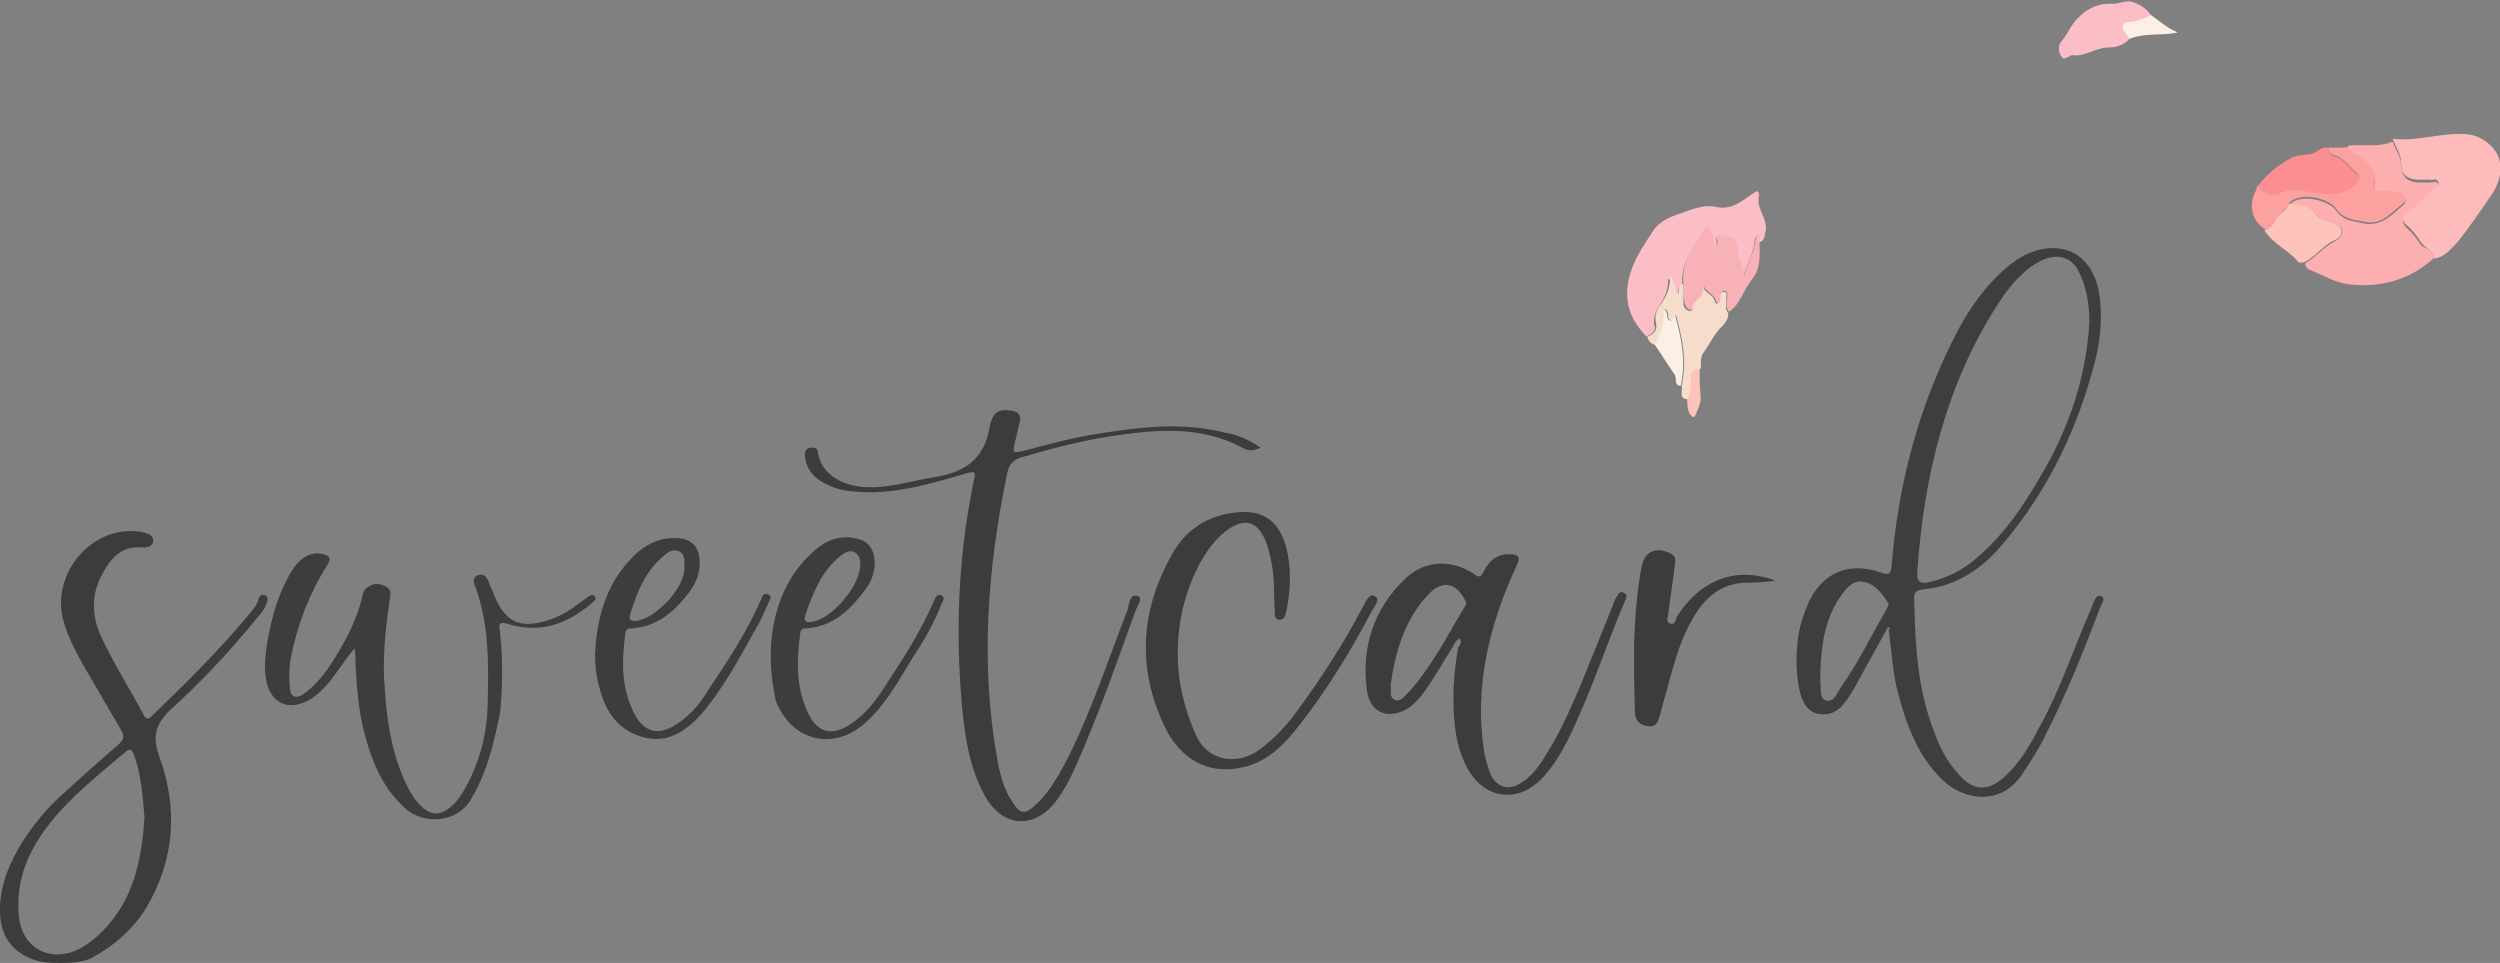 <?xml version="1.0" encoding="utf-8"?>
<!-- Generator: Adobe Illustrator 23.0.2, SVG Export Plug-In . SVG Version: 6.00 Build 0)  -->
<svg version="1.1" id="Layer_1" xmlns="http://www.w3.org/2000/svg" xmlns:xlink="http://www.w3.org/1999/xlink" x="0px" y="0px"
	 viewBox="0 0 263 101.3" style="enable-background:new 0 0 263 101.3;" xml:space="preserve">
<rect x="0" y="0" width="263" height="101.3" fill="#808080" stroke="none"/>
<style type="text/css">
	.st0{fill:#3E3E3E;}
	.st1{fill:#3C3C3C;}
	.st2{fill:#3D3D3D;}
	.st3{fill:#FDAEAF;}
	.st4{fill:#FEBBBB;}
	.st5{fill:#FCBEC6;}
	.st6{fill:#FCA1A0;}
	.st7{fill:#F9B1B8;}
	.st8{fill:#F6DCCB;}
	.st9{fill:#FB8E91;}
	.st10{fill:#FDC3BA;}
	.st11{fill:#FCEFE4;}
</style>
<g>
	<path class="st0" d="M198.6,66c-0.9,1.6-1.7,3.1-2.6,4.7c-0.6,1.1-1.2,2.3-2,3.3c-0.7,0.9-1.6,1.3-2.7,1.1
		c-1.1-0.2-1.6-1.1-1.9-2.1c-0.5-2-0.5-4.1-0.2-6.2c0.2-1.2,0.6-2.4,1.1-3.5c1.5-3.1,4.2-4.2,7.5-3.1c0.8,0.3,1.1,0.3,1.2-0.7
		c0.7-8.7,2.9-17,7-24.8c1.3-2.4,2.8-4.5,4.8-6.3c0.8-0.7,1.6-1.3,2.5-1.7c3.7-1.6,6.8,0.1,7.5,4c0.4,2.3,0.2,4.7-0.3,6.9
		c-1.8,7.2-4.9,13.8-9.7,19.5c-1.9,2.3-4.1,4-7.1,4.7c-0.2,0-0.4,0.1-0.6,0.1c-1.8,0.2-1.8,0.2-1.7,2c0.1,4.4,0.4,8.7,2,12.9
		c0.6,1.7,1.4,3.3,2.6,4.6c1.6,1.9,3.2,1.9,5,0.2c1.6-1.5,2.6-3.3,3.6-5.2c2.2-4,3.6-8.3,5.4-12.4c0-0.1,0.1-0.2,0.1-0.3
		c0.2-0.4,0.4-1.2,0.9-1c0.6,0.2,0.1,0.8-0.1,1.3c-1.7,4.5-3.5,9-5.7,13.3c-0.7,1.5-1.6,2.8-2.5,4.2c-2.3,3.4-6.2,2.6-8.3,0.6
		c-2.6-2.5-3.8-5.7-4.7-9.1c-0.6-2.2-0.7-4.5-1-6.7C198.9,66,198.8,66,198.6,66z M219.8,33.9c0-1.9-0.3-3.8-1.2-5.5
		c-0.6-1.1-1.7-1.6-3-1.3c-0.8,0.2-1.4,0.6-2,1c-1.3,1-2.4,2.3-3.3,3.7c-5.6,8.6-7.9,18.3-8.6,28.3c-0.1,1.1,0.3,1.4,1.4,1.1
		c1.7-0.4,3.3-1.2,4.6-2.3c3.3-2.7,5.5-6.2,7.6-9.9C217.9,44.3,219.5,39.3,219.8,33.9z M191.5,70.7c0,0.4,0,0.8,0,1.1
		c0.1,0.7-0.1,1.7,0.6,1.9c0.8,0.2,1.1-0.7,1.5-1.3c1.9-2.7,3.3-5.6,4.9-8.4c0.1-0.2,0.3-0.4,0.1-0.6c-0.6-1-1.4-2-2.6-2.2
		c-1-0.2-1.7,0.6-2.2,1.3C192,64.9,191.6,67.8,191.5,70.7z"/>
	<path class="st1" d="M6.6,101.3c-1.1,0-2.2,0-3.2-0.4C1,100-0.1,98.1,0,95.4c0.1-2.6,1.1-4.8,2.4-6.9c1.1-1.7,2.4-3.3,3.9-4.7
		c2.1-1.9,4.1-3.7,6.2-5.5c0.5-0.5,0.6-0.8,0.3-1.4c-1.4-2.4-2.8-4.8-4.2-7.2c-0.8-1.5-1.6-3-2-4.7c-1.1-4.7,3-9.6,7.8-9.1
		c0.3,0,0.7,0.1,1,0.2c0.4,0.1,0.8,0.4,0.7,0.9c-0.1,0.5-0.6,0.6-1,0.6c-2.6-0.3-3.7,1.5-4.6,3.3c-0.9,2-0.8,4.1,0.2,6.2
		c1.3,2.8,3,5.4,4.4,8.1c0.3,0.6,0.6,0.4,0.9,0.1c3.6-3.5,7.1-6.9,10.3-10.8c0.4-0.5,0.8-0.9,0.9-1.5c0.1-0.3,0.3-0.5,0.6-0.4
		c0.4,0.1,0.4,0.4,0.3,0.7c-0.2,0.8-0.8,1.4-1.3,2c-2.7,3.3-5.6,6.4-8.8,9.3c-1.7,1.6-2,2.9-1.2,5.1c1.9,5.3,1.6,10.6-1.3,15.6
		c-1.4,2.4-3.5,4.2-5.9,5.5C8.7,101.2,7.7,101.3,6.6,101.3z M15.2,86c-0.2-2.6-0.4-4.6-1.1-6.6c-0.2-0.4-0.3-0.8-0.9-0.3
		c-2.8,2.4-5.8,4.7-8.1,7.7c-2.2,2.8-3.5,6-3.1,9.7c0.3,2.9,2.7,4.5,5.4,3.7c1-0.3,1.9-0.9,2.7-1.6C14.1,95.1,14.9,90.4,15.2,86z"/>
	<path class="st1" d="M132.6,47.1c-0.8,0.4-1.4,0.3-1.9,0c-4.5-2.4-9.2-1.9-13.9-1.2c-3.2,0.5-6.2,1.3-9.3,2.2
		c-0.8,0.2-1.3,0.7-1.5,1.5c-2.1,10-2.9,20.1-1.1,30.2c0.3,1.7,0.7,3.3,1.7,4.7c0.7,1.1,1.2,1.2,2.2,0.3c1.4-1.2,2.3-2.8,3.2-4.4
		c2.7-5.2,4.5-10.8,6.6-16.2c0.2-0.6,0.2-1.8,1.1-1.5c0.6,0.2-0.1,1.1-0.3,1.7c-1.9,5.3-3.8,10.7-6.1,15.9c-0.6,1.4-1.3,2.8-2.3,4.1
		c-2.3,2.9-5.6,2.6-7.4-0.7c-1.6-2.9-2.1-6.2-2.4-9.4c-0.7-7.9-0.4-15.7,1.2-23.5c0.3-1.3,0.3-1.3-1.1-0.9
		c-3.8,1.1-7.5,2.2-11.5,1.8c-1.4-0.1-2.7-0.5-3.9-1.4c-0.7-0.6-1.1-1.3-1.2-2.2c-0.1-0.6,0.1-1,0.7-1c0.6-0.1,0.6,0.3,0.7,0.8
		c0.4,1.8,2.1,3,4.4,3.3c2.7,0.3,5.2-0.6,7.8-1c3.1-0.5,5.2-1.8,5.8-5.2c0.3-1.7,1-2,2.3-1.8c0.7,0.1,1,0.4,0.9,1.1
		c-0.2,0.7-0.3,1.4-0.5,2.1c-0.3,1.3-0.3,1.3,1,1c2.6-0.7,5.2-1.4,7.9-1.8c4.4-0.7,8.7-1.2,13.1-0.1
		C130.1,45.7,131.3,46.2,132.6,47.1z"/>
	<path class="st2" d="M37.3,68.2c-1,1.2-1.8,2.5-2.7,3.6c-0.7,0.8-1.5,1.6-2.4,2c-1.9,0.9-3.5,0.2-4.1-1.8c-0.4-1.6-0.2-3.2,0.1-4.9
		c0.5-2.6,1.2-5,2.6-7.2c0.9-1.4,2.1-1.9,3.2-1.6c0.7,0.2,0.9,0.4,0.4,1.2c-1.9,3-3.1,6.2-3.8,9.7c-0.2,1.1-0.2,2.2-0.1,3.3
		c0.1,0.8,0.6,1,1.3,0.6c1.2-0.8,2.2-2,3-3.2c1.4-2.2,2.7-4.5,3.3-7.1c0.1-0.4,0.2-0.9,0.7-1.1c0.6-0.4,1.2-0.3,1.8,0
		c0.6,0.3,0.5,0.9,0.4,1.4c-0.4,2.7-0.7,5.4-0.6,8.1c0.2,3.8,0.6,7.5,2.2,11c0.4,0.9,0.9,1.8,1.6,2.5c1.1,1.1,2.1,1.2,3.3,0.1
		c0.6-0.5,1-1.1,1.4-1.8c1.5-2.7,2.3-5.6,2.4-8.7c0.1-4.3,0.2-8.5-1.3-12.6c-0.2-0.4-0.3-1,0.3-1.2c0.6-0.2,0.9,0.2,1.1,0.7
		c0.2,0.6,0.5,1.1,0.7,1.7c1.2,2.6,2.6,3.2,5.4,2.4c1-0.3,1.8-0.7,2.7-1.3c0.5-0.4,1-0.7,1.5-1.1c0.3-0.2,0.7-0.5,0.9-0.1
		c0.2,0.3-0.2,0.5-0.4,0.7c-2.6,2.2-5.5,3.2-8.9,2.1c-1.1-0.3-0.7,0.5-0.7,0.9c0.3,2.8,0.3,5.7,0,8.5C52,78,51.3,81.1,49.6,84
		c-1.5,2.7-5.1,2.7-6.9,1.1c-2.6-2.3-3.7-5.3-4.5-8.5c-0.5-2.2-0.7-4.5-0.8-6.8C37.4,69.3,37.4,68.7,37.3,68.2z"/>
	<path class="st1" d="M153.6,67.2c-0.5,0.1-0.6,0.6-0.8,0.9c-1.1,1.7-2,3.4-3.2,5c-0.4,0.5-0.8,0.9-1.3,1.3
		c-2.1,1.4-4.2,0.7-4.5-1.8c-0.6-4.5,0.7-8.5,4-11.7c2.1-2,4.9-2.1,7.3-0.5c0.5,0.4,0.7,0.3,1-0.3c0.5-1,1.3-1.8,2.6-1.8
		c1.1,0,1.3,0.3,0.8,1.3c-2.8,6.1-4.4,12.5-3.4,19.3c0.1,0.8,0.4,1.6,0.6,2.3c0.6,1.6,2,2.1,3.4,1.1c1.1-0.7,1.9-1.8,2.6-3
		c1.4-2.2,2.4-4.5,3.4-6.8c1.2-2.9,2.4-5.9,3.6-8.9c0.1-0.4,0.3-0.7,0.5-1c0.1-0.3,0.4-0.4,0.7-0.2c0.3,0.2,0.2,0.4,0.1,0.7
		c-2.1,4.9-3.7,10-6.1,14.8c-0.7,1.4-1.5,2.7-2.6,3.9c-2.6,2.8-6.2,2.3-8-1.1c-1.2-2.3-1.4-4.9-1.4-7.4c0-1.7,0.2-3.5,0.5-5.2
		C153.6,67.9,153.8,67.6,153.6,67.2z M146.3,72c0.1,0.6-0.2,1.3,0.4,1.6c0.6,0.3,1-0.3,1.4-0.7c0.1-0.1,0.2-0.2,0.2-0.2
		c2.4-2.7,4-5.9,5.8-8.9c0.2-0.2,0.2-0.4,0-0.7c-0.9-1.8-2.4-2.1-3.8-0.6C147.8,65.1,146.8,68.5,146.3,72z"/>
	<path class="st1" d="M123.9,68.8c0,3,0.7,5.8,1.9,8.5c1.2,2.8,4.3,3.2,6.5,1.7c1.7-1.2,3.1-2.7,4.3-4.4c2.5-3.4,4.8-7,6.8-10.8
		c0.3-0.5,0.6-1.4,1.2-1.1c0.7,0.3,0,1.1-0.3,1.6c-2.2,4.2-4.7,8.3-7.7,12.1c-1.4,1.8-3,3.5-5.4,4.2c-4.3,1.2-7.1-1.1-8.5-3.8
		c-3.1-6.2-2.8-12.4,0.5-18.3c1.4-2.7,3.8-4.3,6.9-4.6c2.6-0.3,4.3,0.8,5.1,3.3c0.7,2.4,0.6,4.8,0.1,7.2c-0.1,0.4-0.2,0.8-0.7,0.8
		c-0.5,0-0.5-0.5-0.5-0.9c-0.1-1.6,0-3.3-0.3-4.9c-0.2-1-0.4-2.1-0.9-3c-0.8-1.5-1.9-1.8-3.4-0.9c-1.6,1-2.7,2.6-3.5,4.2
		C124.6,62.5,123.9,65.5,123.9,68.8z"/>
	<path class="st2" d="M62.6,68.8c0.2-4.1,1.3-7.9,4.6-10.8c1.1-0.9,2.3-1.4,3.8-1.4c1.8,0,2.7,1,2.6,2.8c0,1.1-0.5,2.1-1.1,2.9
		c-1.5,2-3.3,3.6-6,3.8c-0.3,0-0.6,0-0.7,0.4c-0.4,3-0.5,5.9,1,8.7c1,1.8,2.4,2.2,4.2,1.1c1.5-0.9,2.6-2.2,3.5-3.7
		c2.1-3.1,4.1-6.2,5.6-9.6c0.1-0.3,0.2-0.6,0.6-0.5c0.5,0.1,0.4,0.5,0.2,0.8c-0.4,0.8-0.7,1.7-1.2,2.5c-1.8,3.2-3.5,6.5-5.9,9.3
		c-1.7,1.9-3.7,3.2-6.3,2.4c-2.7-0.8-3.9-2.9-4.5-5.4C62.7,71.1,62.6,69.9,62.6,68.8z M72,59.6c0-0.6,0.1-1.3-0.6-1.6
		c-0.6-0.3-1.2,0.1-1.6,0.5c-1.9,1.6-2.8,3.8-3.5,6.1c-0.2,0.6,0.1,0.8,0.7,0.7C68.6,65.2,72.1,62.1,72,59.6z"/>
	<path class="st2" d="M81.1,68c0.2-3.3,1.3-7.2,4.5-10c1.3-1.2,2.9-1.8,4.7-1.3c1.1,0.3,1.6,1.1,1.7,2.2c0.1,1.2-0.3,2.3-1.1,3.3
		c-1.5,2-3.3,3.7-6,3.9c-0.3,0-0.6,0-0.7,0.4c-0.4,3-0.5,5.9,0.9,8.7c1,1.9,2.4,2.2,4.2,1.1c1.6-1,2.8-2.5,3.8-4.1
		c1.9-2.9,3.8-5.8,5.2-9.1c0.2-0.4,0.3-0.6,0.7-0.5c0.4,0.2,0.3,0.5,0.1,0.8c-0.8,2.1-1.9,4-3.1,5.8c-1.4,2.3-2.7,4.7-4.7,6.6
		c-3.4,3.3-8,2.3-9.7-2.1C81.3,72,81,70.6,81.1,68z M90.5,59.5c0-0.5,0-1.1-0.6-1.4c-0.6-0.3-1.1,0.1-1.5,0.4
		c-2,1.6-2.9,3.9-3.7,6.3c-0.2,0.7,0.3,0.7,0.8,0.6C87.6,65,90.4,61.7,90.5,59.5z"/>
	<path class="st3" d="M256,27.2c-2.6,2.3-5.6,3.1-9,2.7c-1.4-0.2-2.7-1-4-1.5c-0.2-0.1-0.5-0.3-0.5-0.7c1.1-0.6,1.9-1.7,3.1-2.3
		c0.4-0.2,0.9-0.6,0.8-1.1c-0.1-0.5-0.6-0.8-1.1-0.8c-0.6-0.1-1.1-0.4-1.5-0.8c-0.8-1-1.9-1.2-3-1.1c1-1.3,4.2-0.6,5,0.6
		c0.8,1.1,1.7,1,2.8,1.3c1.9,0.4,3-0.9,4.2-1.9c0.5-0.4,0.2-0.8-0.3-1.1c-0.6-0.3-1.2-0.2-1.8-0.2c-0.6,0-1.1-0.1-0.9-1
		c0.2-0.5-0.1-0.9-0.3-1.4c-0.6-1-1.8-1.4-2.6-2.2c0-0.2,0.1-0.4,0.4-0.4c1.5-0.1,3,0.2,4.4-0.4c0.3,0.8,0.9,1.6,0.9,2.5
		c0.1,1.2,0.6,1.7,1.7,1.8c0.4,0,0.8,0,1.3,0c0.3,0,0.8-0.2,0.9,0.2c0.2,0.4-0.3,0.6-0.5,0.8c-0.9,0.8-1.8,1.7-2.7,2.4
		c-0.7,0.5-0.6,0.9-0.1,1.4c0.6,0.5,1.1,1.2,1.5,1.8C255.1,26.1,256,26.3,256,27.2z"/>
	<path class="st4" d="M256,27.2c0-0.9-0.9-1.1-1.3-1.7c-0.4-0.6-0.9-1.3-1.5-1.8c-0.5-0.4-0.6-0.9,0.1-1.4c1-0.7,1.8-1.6,2.7-2.4
		c0.2-0.2,0.7-0.4,0.5-0.8c-0.2-0.4-0.6-0.1-0.9-0.2c-0.4,0-0.8,0-1.3,0c-1.2-0.1-1.7-0.6-1.7-1.8c0-0.9-0.6-1.7-0.9-2.5
		c0,0,0.1,0,0.1,0c2.4,0.3,4.8-0.6,7.3-0.5c1.6,0,2.9,0.9,3.6,2.1c0.6,1.2,0.4,2.7-0.4,4c-1.2,1.8-2.4,3.5-3.7,5.2
		C257.8,26.2,257.2,27.1,256,27.2z"/>
	<path class="st1" d="M186.8,61.1c-1.1,0.1-1.9,0.2-2.7,0.2c-3-0.1-4.8,1.6-6.1,3.9c-1.5,2.6-2.1,5.5-2.9,8.3
		c-0.2,0.6-0.3,1.2-0.5,1.8c-0.2,0.6-0.3,1.2-1.2,1.1c-0.8-0.1-1.4-0.5-1.4-1.5c-0.1-2.4-0.1-4.8-0.1-7.2c0.1-2.7,0.3-5.5,0.8-8.1
		c0.3-1.6,1.5-2.1,3-1.4c0.6,0.3,0.6,0.7,0.5,1.2c-0.2,1.7-0.5,3.5-0.7,5.2c0,0.3-0.3,0.8,0.2,1c0.5,0.2,0.6-0.4,0.7-0.7
		C178.8,61,182.7,59.5,186.8,61.1z"/>
	<path class="st5" d="M173.2,35.4c-1.8-1.9-2.5-3.9-1.7-6.6c0.5-1.7,1.5-3.1,2.4-4.5c0.5-0.8,1.4-1.3,2.2-1.6c1.5-0.5,3-1.3,4.6-0.9
		c1.7,0.3,2.8-0.9,4.1-1.7c0.3,0.1,0.3,0.5,0.2,0.7c-0.2,1.3,1.1,2.3,0.7,3.7c-0.1,0.5-0.1,0.9-0.7,1c0-0.2,0.1-0.5-0.2-0.6
		c-0.2,0-0.2,0.3-0.2,0.4c-0.1,1.4-0.9,2.5-1.2,3.9c0-1.1-0.7-2-0.7-3c0.1-1.2-1.1-1.2-1.7-1.3c-0.8-0.2-0.2,0.7-0.5,1.1
		c0,0-0.1,0-0.3,0.1c0-0.8-0.1-1.6-0.7-2.1c-1.2,2-2.8,3.6-2.5,6.1c-0.7,0-0.2,0.9-0.8,1c-0.2-0.6-0.1-1.3-0.7-1.8
		c0,1.1-0.3,1.9-0.9,2.8c-0.3,0.5-0.7,1.2-0.6,2C174.3,34.7,173.9,35.1,173.2,35.4z"/>
	<path class="st6" d="M246.9,15.5c0.8,0.8,2,1.1,2.6,2.2c0.3,0.5,0.5,0.9,0.3,1.4c-0.3,0.9,0.2,1,0.9,1c0.6,0,1.2-0.1,1.8,0.2
		c0.5,0.2,0.8,0.7,0.3,1.1c-1.3,1-2.3,2.4-4.2,1.9c-1-0.2-2-0.2-2.8-1.3c-0.8-1.2-4-1.9-5-0.6c-0.2,0.8-1.1,0.9-1.3,1.6
		c-0.2,0.7-0.6,1-1.2,1.1c-1.4-0.8-1.8-2.6-1-4c0.1-0.2,0.1-0.4,0.2-0.6c0.8,1,1.6,1.1,2.7,0.6c0.7-0.3,1.5-0.3,2.3-0.1
		c1.8,0.3,3.7,0.8,5.3-0.7c0.5-0.4,0.5-0.7,0.1-1.1c-0.8-0.7-1.3-1.6-2.4-1.9c-0.4-0.1-0.5-0.4-0.5-0.8
		C245.6,15.6,246.3,15.5,246.9,15.5z"/>
	<path class="st7" d="M177.1,29.9c-0.3-2.5,1.3-4.2,2.5-6.1c0.6,0.6,0.7,1.3,0.7,2.1c0.2-0.1,0.3-0.1,0.3-0.1
		c0.3-0.3-0.4-1.3,0.5-1.1c0.6,0.2,1.7,0.2,1.7,1.3c0,1.1,0.6,2,0.7,3c0.3-1.4,1.1-2.5,1.2-3.9c0-0.2,0-0.5,0.2-0.4
		c0.3,0,0.2,0.4,0.2,0.6c0,1.4,0.2,2.9-0.8,4.1c-0.9,1.1-1.2,2.6-2.4,3.4c-0.4-0.4-0.2-1-0.2-1.5c0-0.3,0.1-0.7-0.3-0.7
		c-0.4,0-0.3,0.4-0.3,0.6c0,0.2-0.1,0.5-0.3,0.6c-0.2,0.1-0.3,0-0.3-0.2c-0.2-0.7-1.1-0.8-1.3-1.7c0.4,1.1-0.6,1.5-1,2.1
		c-0.1,0.2,0.1,0.7-0.4,0.6c-0.3-0.1-0.5-0.4-0.6-0.8C177.1,31.3,177.1,30.6,177.1,29.9z"/>
	<path class="st8" d="M177.1,29.9c0,0.7,0,1.4,0,2c0,0.4,0.2,0.7,0.6,0.8c0.5,0.1,0.3-0.4,0.4-0.6c0.3-0.7,1.4-1,1-2.1
		c0.2,0.9,1.1,0.9,1.3,1.7c0,0.2,0.2,0.3,0.3,0.2c0.2-0.1,0.3-0.3,0.3-0.6c0-0.2,0-0.6,0.3-0.6c0.5,0,0.3,0.4,0.3,0.7
		c0.1,0.5-0.2,1.1,0.2,1.5c0.1,0.6-0.3,1-0.6,1.4c-0.9,0.8-1.3,1.9-2,2.8c-0.4,0.6-0.2,1.2-0.3,1.7c-0.6,0.1-0.9,0.4-0.9,1
		c0,0.7-0.1,1.5-0.4,2.2c-1.1,0-0.5-0.9-0.7-1.4c0.6-2.6,0.1-5-0.6-7.5c-0.1,0.2-0.2,0.6-0.5,0.6c-0.6-0.1,0-0.9-0.7-1.2
		c0.2,1.5-0.4,2.7-0.9,3.8c-0.5-0.1-0.8-0.4-0.9-0.9c0.7-0.2,1.1-0.7,0.9-1.5c-0.2-0.8,0.2-1.5,0.6-2c0.6-0.9,0.9-1.7,0.9-2.8
		c0.5,0.5,0.5,1.2,0.7,1.8C176.9,30.8,176.3,29.9,177.1,29.9z"/>
	<path class="st9" d="M245,15.6c0,0.4,0.1,0.7,0.5,0.8c1.1,0.3,1.6,1.2,2.4,1.9c0.4,0.4,0.4,0.7-0.1,1.1c-1.6,1.5-3.5,1-5.3,0.7
		c-0.8-0.2-1.6-0.2-2.3,0.1c-1.2,0.5-1.9,0.4-2.7-0.6c0.9-1.2,2.1-2.2,3.4-2.9c0.6-0.4,1.5-0.4,2.3-0.5
		C243.8,16,244.3,15.3,245,15.6z"/>
	<path class="st5" d="M224,4.1c-0.6,0.7-1.5,0.9-2.2,0.9c-1.4,0-2.4,1-3.8,0.8c-0.3,0-0.8,0.6-1.1,0.2c-0.4-0.5-0.4-1.3,0-1.7
		c0.7-0.8,1-1.8,1.8-2.5c1-1,2.2-1.5,3.6-1.4c0.8,0,1.4-0.5,2.3-0.1c0.8,0.3,1.4,0.8,1.8,1.5c-0.7,0.3-1.5,0.7-2.3,0.7
		c-0.7,0-0.7,0.4-0.6,0.9C223.5,3.5,223.8,3.8,224,4.1z"/>
	<path class="st10" d="M238.2,24.2c0.6-0.2,1-0.5,1.2-1.1c0.2-0.7,1.2-0.8,1.3-1.6c1.2-0.1,2.2,0.1,3,1.1c0.3,0.4,0.9,0.7,1.5,0.8
		c0.5,0.1,1,0.3,1.1,0.8c0.2,0.6-0.4,1-0.8,1.1c-1.2,0.6-1.9,1.7-3.1,2.3c-0.2,0-0.5,0.1-0.6,0C240.8,26.3,239.1,25.7,238.2,24.2z"
		/>
	<path class="st11" d="M174.1,36.3c0.6-1.2,1.1-2.4,0.9-3.8c0.7,0.4,0.1,1.1,0.7,1.2c0.3,0.1,0.4-0.4,0.5-0.6c0.7,2.5,1.2,5,0.6,7.5
		c-0.8-0.1-0.3-0.9-0.7-1.3C175.4,38.3,174.8,37.3,174.1,36.3z"/>
	<path class="st11" d="M224,4.1c-0.2-0.3-0.5-0.6-0.6-0.9c-0.2-0.5-0.1-0.9,0.6-0.9c0.8,0,1.6-0.4,2.3-0.7c0.9,0.6,1.7,1.4,2.8,1.8
		C227.5,3.8,225.7,3.4,224,4.1z"/>
	<path class="st10" d="M177.5,42c0.4-0.7,0.4-1.4,0.4-2.2c0-0.7,0.3-1,0.9-1c0,0.9,0,1.9,0.1,2.8c0.1,0.8-0.3,1.4-0.5,2
		c-0.2,0.5-0.4,0.2-0.6,0C177.5,43.1,177.5,42.5,177.5,42z"/>
</g>
</svg>
